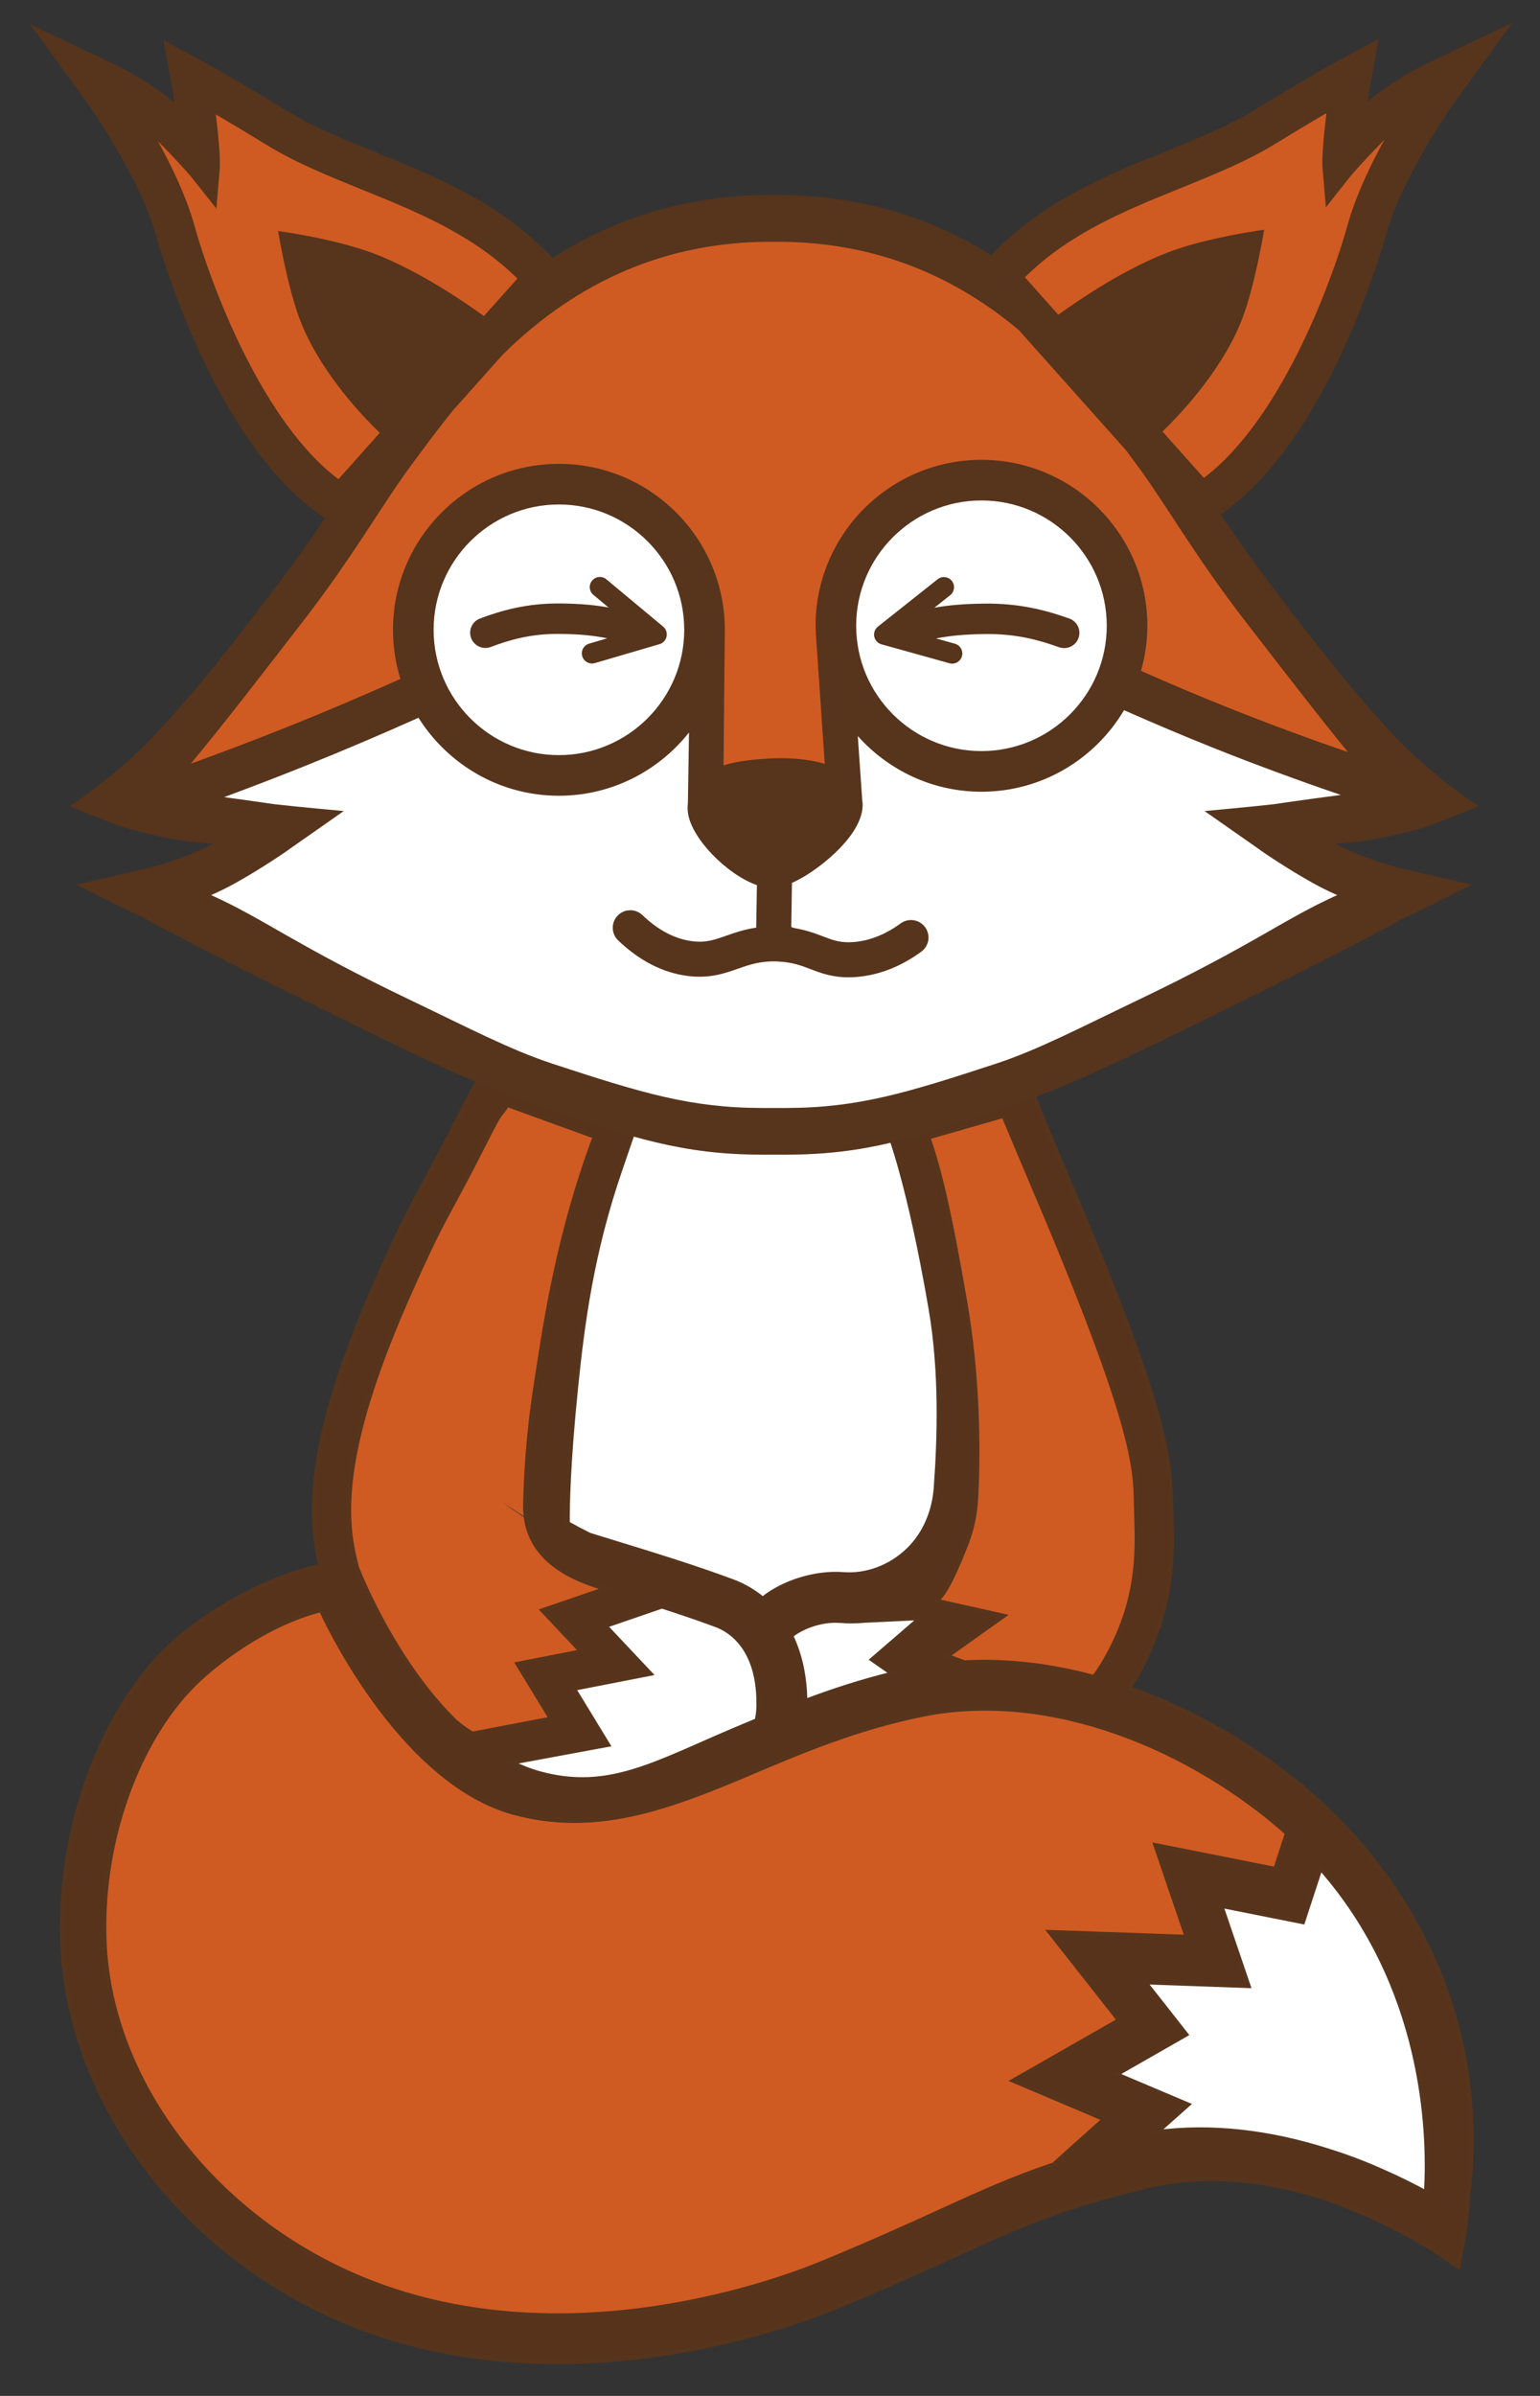 <?xml version="1.0" encoding="UTF-8" standalone="no"?>
<svg
   width="180pt"
   height="280pt"
   viewBox="0 0 180 280"
   version="1.1"
   id="svg21"
   sodipodi:docname="logo_color.svg"
   inkscape:version="1.3.2 (091e20e, 2023-11-25, custom)"
   xmlns:inkscape="http://www.inkscape.org/namespaces/inkscape"
   xmlns:sodipodi="http://sodipodi.sourceforge.net/DTD/sodipodi-0.dtd"
   xmlns="http://www.w3.org/2000/svg"
   xmlns:svg="http://www.w3.org/2000/svg">
  <rect x="0" y="0" width="180" height="280" fill="#333333" stroke="none"/>
  <sodipodi:namedview
     id="namedview21"
     pagecolor="#ffffff"
     bordercolor="#000000"
     borderopacity="0.25"
     inkscape:showpageshadow="2"
     inkscape:pageopacity="0.0"
     inkscape:pagecheckerboard="0"
     inkscape:deskcolor="#d1d1d1"
     inkscape:document-units="pt"
     showgrid="false"
     inkscape:zoom="1.767414"
     inkscape:cx="188.97666"
     inkscape:cy="188.69377"
     inkscape:window-width="1920"
     inkscape:window-height="1009"
     inkscape:window-x="1912"
     inkscape:window-y="116"
     inkscape:window-maximized="1"
     inkscape:current-layer="svg21" />
  <defs
     id="defs1">
    <clipPath
       id="clip-0">
      <path
         clip-rule="nonzero"
         d="M 50,118 H 230 V 283.465 H 50 Z m 0,0"
         id="path1" />
    </clipPath>
  </defs>
  <path
     fill-rule="nonzero"
     fill="#cf5b23"
     fill-opacity="1"
     d="m 20.03,91.912 c 0,0 8.727,-2.336 15.582,-5.238 6.078,-2.574 12.09,-5.121 12.09,-5.121 0,0 -0.867,-10.301 2.242,-16.219 2.527,-4.801 8.141,-9.027 14.066,-9.188 10.789,-0.297 17.363,10.789 17.184,17.527 -0.285,10.922 -0.492,17.551 -0.758,20.023 2.191,-1.949 6.066,-4.285 9.668,-4.199 5.371,0.129 10.699,4.199 10.699,4.199 0,0 -0.801,-12.07 -1.254,-23.434 -0.312,-7.875 6.219,-14.52 13.129,-14.457 5.848,0.051 18.551,0.605 19.551,25.594 0,0 7.48,3.082 12.711,5.328 5.695,2.445 16.004,5.184 16.004,5.184 0,0 -15.805,-28.258 -35.672,-50.969 C 115.999,30.349 104.936,25.361 91.69,25.178 73.069,24.916 59.131,38.205 54.596,42.533 49.331,47.553 51.428,47.264 34.627,70.666 25.17,83.846 20.03,91.912 20.03,91.912"
     id="path2" />
  <path
     fill-rule="nonzero"
     fill="#ffffff"
     fill-opacity="1"
     d="m 154.346,218.025 -2.062,6.297 -9.547,-1.902 3.188,9.371 -12.082,-0.434 4.805,6.105 -8.152,4.656 8.367,3.539 -3.359,2.98 c -0.09,0.082 -0.191,0.172 -0.285,0.258 6.273,-0.824 13.117,-0.09 20.277,2.23 0.004,0 0.004,0 0.004,0 0.008,0.004 0.012,0.004 0.016,0.004 1.977,0.625 3.957,1.375 5.895,2.238 2.09,0.91 3.867,1.809 5.254,2.566 0.016,-0.102 0.031,-0.199 0.043,-0.301 0.375,-7 -0.219,-23.797 -12.359,-37.609"
     id="path3" />
  <path
     fill="none"
     stroke-width="1.046"
     stroke-linecap="butt"
     stroke-linejoin="miter"
     stroke="#ffffff"
     stroke-opacity="1"
     stroke-miterlimit="10"
     d="m 154.346,218.025 -2.062,6.297 -9.547,-1.902 3.188,9.371 -12.082,-0.434 4.805,6.105 -8.152,4.656 8.367,3.539 -3.359,2.98 c -0.09,0.082 -0.191,0.172 -0.285,0.258 6.273,-0.824 13.117,-0.09 20.277,2.23 0.004,0 0.004,0 0.004,0 0.008,0.004 0.012,0.004 0.016,0.004 1.977,0.625 3.957,1.375 5.895,2.238 2.09,0.91 3.867,1.809 5.254,2.566 0.016,-0.102 0.031,-0.199 0.043,-0.301 0.375,-7 -0.219,-23.797 -12.359,-37.609 z m 0,0"
     id="path4" />
  <path
     fill-rule="nonzero"
     fill="#ffffff"
     fill-opacity="1"
     d="m 83.713,189.912 c -2.027,-0.754 -4.18,-1.48 -6.34,-2.18 l -6.625,2.277 5.266,5.586 -8.949,1.746 4,6.559 -17.781,3.285 c -0.047,0.016 -0.906,-0.66 -2.203,-1.898 -0.504,2.723 -1.219,5.492 0.25,8.039 1.629,2.832 4.656,5.012 7.766,5.93 1.574,0.465 3.25,0.621 4.879,0.391 1.707,-0.242 3.289,-0.934 4.793,-1.762 3.188,-1.75 5.992,-4.098 9.039,-6.07 0.785,-0.508 1.602,-0.961 2.34,-1.535 0.691,-0.539 1.324,-1.148 1.938,-1.773 0.242,-0.246 0.484,-0.496 0.727,-0.742 -2.871,0.293 -5.16,0.129 -5.16,0.129 6.754,-1.879 10.867,-3.383 11.004,-8.336 0.195,-6.977 -3.391,-9.066 -4.941,-9.645"
     id="path5" />
  <path
     fill="none"
     stroke-width="1.046"
     stroke-linecap="butt"
     stroke-linejoin="miter"
     stroke="#ffffff"
     stroke-opacity="1"
     stroke-miterlimit="10"
     d="m 83.713,189.912 c -2.027,-0.754 -4.18,-1.48 -6.34,-2.18 l -6.625,2.277 5.266,5.586 -8.949,1.746 4,6.559 -17.781,3.285 c -0.047,0.016 -0.906,-0.66 -2.203,-1.898 -0.504,2.723 -1.219,5.492 0.25,8.039 1.629,2.832 4.656,5.012 7.766,5.93 1.574,0.465 3.25,0.621 4.879,0.391 1.707,-0.242 3.289,-0.934 4.793,-1.762 3.188,-1.75 5.992,-4.098 9.039,-6.07 0.785,-0.508 1.602,-0.961 2.34,-1.535 0.691,-0.539 1.324,-1.148 1.938,-1.773 0.242,-0.246 0.484,-0.496 0.727,-0.742 -2.871,0.293 -5.16,0.129 -5.16,0.129 6.754,-1.879 10.867,-3.383 11.004,-8.336 0.195,-6.977 -3.391,-9.066 -4.941,-9.645 z m 0,0"
     id="path6" />
  <path
     fill-rule="nonzero"
     fill="#ffffff"
     fill-opacity="1"
     stroke-width="1.046"
     stroke-linecap="butt"
     stroke-linejoin="miter"
     stroke="#ffffff"
     stroke-opacity="1"
     stroke-miterlimit="10"
     d="m 101.94,193.943 5.633,-4.859 -6.52,0.309 c -0.938,0.09 -1.898,0.102 -2.879,0.023 -2.363,-0.18 -4.676,0.875 -5.715,1.738 1.16,2.406 1.742,5.309 1.652,8.555 -0.047,1.664 -0.605,2.988 -1.48,4.051 0.906,0.32 1.824,0.59 2.758,0.801 2.879,0.652 6.016,0.816 8.836,-0.184 2.82,-0.996 4.699,-3.227 5.602,-6.004 l -1.555,-0.016 z m 0,0"
     id="path7" />
  <path
     fill-rule="nonzero"
     fill="#ffffff"
     fill-opacity="1"
     d="m 102.042,124.971 c -2.883,-0.133 -5.754,0.066 -8.629,0.266 -2.738,0.188 -5.477,0.398 -8.199,0.723 -2.926,0.352 -5.859,0.82 -8.68,1.621 -1.988,0.562 -4.086,1.312 -5.656,2.613 l 2.09,0.695 0.289,-0.043 c -0.008,0.023 0.098,0.047 -2.246,6.227 -3.707,9.777 -4.879,18.215 -5.684,25.355 -1.008,8.938 -1.105,14.074 -1.09,16.102 0.902,0.461 1.84,0.914 2.801,1.348 1.023,0.293 2.066,0.586 3.047,0.859 4.828,1.355 10.305,2.895 15.227,4.566 1.441,0.488 2.73,1.184 3.863,2.047 2.688,-1.973 6.773,-3.125 10.336,-2.871 2.738,0.188 5.852,-0.684 8.32,-2.895 2.113,-1.887 3.262,-4.492 3.477,-7.188 0.457,-5.73 0.746,-13.484 -0.656,-20.949 -2.77,-14.773 -5.301,-20.539 -5.34,-20.625 l -0.934,-2.117 7.855,-2.133 c -2.84,-2.371 -6.355,-3.418 -10.191,-3.602"
     id="path8" />
  <path
     fill="none"
     stroke-width="1.046"
     stroke-linecap="butt"
     stroke-linejoin="miter"
     stroke="#ffffff"
     stroke-opacity="1"
     stroke-miterlimit="10"
     d="m 102.042,124.971 c -2.883,-0.133 -5.754,0.066 -8.629,0.266 -2.738,0.188 -5.477,0.398 -8.199,0.723 -2.926,0.352 -5.859,0.82 -8.68,1.621 -1.988,0.562 -4.086,1.312 -5.656,2.613 l 2.09,0.695 0.289,-0.043 c -0.008,0.023 0.098,0.047 -2.246,6.227 -3.707,9.777 -4.879,18.215 -5.684,25.355 -1.008,8.938 -1.105,14.074 -1.09,16.102 0.902,0.461 1.84,0.914 2.801,1.348 1.023,0.293 2.066,0.586 3.047,0.859 4.828,1.355 10.305,2.895 15.227,4.566 1.441,0.488 2.73,1.184 3.863,2.047 2.688,-1.973 6.773,-3.125 10.336,-2.871 2.738,0.188 5.852,-0.684 8.32,-2.895 2.113,-1.887 3.262,-4.492 3.477,-7.188 0.457,-5.73 0.746,-13.484 -0.656,-20.949 -2.77,-14.773 -5.301,-20.539 -5.34,-20.625 l -0.934,-2.117 7.855,-2.133 c -2.84,-2.371 -6.355,-3.418 -10.191,-3.602 z m 0,0"
     id="path9" />
  <path
     fill-rule="nonzero"
     fill="#cf5b23"
     fill-opacity="1"
     d="m 57.956,204.014 9.785,-1.633 -3.957,-6.484 8.191,-1.598 -4.895,-5.195 8.184,-2.809 -3.945,-3.582 c -5.137,-2.086 -9.773,-5.102 -12.715,-7.219 2.48,1.645 5.719,3.652 5.719,3.652 0,0 -0.281,-5.16 0.98,-17.434 0.695,-6.758 1.777,-15.656 5.301,-25.816 2.188,-6.305 1.059,-4.305 1.059,-4.305 l -12.758,-4.656 c 0,0 -1.168,-0.047 -3.941,5.438 -4.781,9.461 -4.488,7.965 -8.363,16.535 -7.004,15.5 -8.586,24.621 -7.57,31.461 2.199,14.852 19.059,24.32 18.926,23.645"
     id="path10" />
  <path
     fill-rule="nonzero"
     fill="#cf5b23"
     fill-opacity="1"
     d="m 151.186,214.267 c -6.711,-5.934 -15.547,-11.289 -24.863,-13.902 1.09,-1.012 2.113,-2.125 3.027,-3.359 2.945,-3.961 4.207,-8.34 4.352,-8.832 1.551,-5.285 1.137,-9.754 1.086,-12.77 -0.086,-5.141 -0.629,-10.836 -11.98,-37.5 -3.988,-9.375 -3.129,-7.645 -5.109,-10.129 l -11.941,3.371 c 0,0 2.395,5.84 5.004,21.047 1.852,10.781 0.863,22.695 0.238,28.059 -0.215,1.852 -1.18,3.527 -2.68,4.629 -0.52,0.383 -1.066,0.746 -1.637,1.082 l -3.168,1.5 8.809,1.969 -5.988,4.258 7.977,2.984 -1.844,2.082 c -1.492,0.098 -2.977,0.285 -4.449,0.582 -7.719,1.566 -13.941,4.477 -20.176,7.102 -9.652,4.07 -17.539,7.395 -27.047,4.848 -13.738,-3.684 -23.105,-23.781 -23.105,-23.781 -6.543,1.625 -13.062,5.914 -15.781,8.789 -6.547,6.934 -11.191,19.16 -10.707,30.207 0.672,15.27 11.348,31.48 27.164,39.223 24.281,11.887 52.57,1.797 57.82,-0.34 5.926,-2.41 10.207,-5.113 13.988,-6.828 4.816,-2.184 8.652,-3.922 13.57,-5.566 1.105,-1.012 4.168,-4.027 6.367,-5.977 l -8.793,-3.945 10.105,-6.941 -6.609,-9.289 14.648,0.789 -3.492,-11.043 13.863,3.043 z m 0,0"
     id="path11" />
  <path
     fill-rule="nonzero"
     fill="#57331b"
     fill-opacity="1"
     d="m 166.706,255.924 c -0.016,0.105 -0.027,0.203 -0.043,0.305 -1.391,-0.758 -3.164,-1.656 -5.254,-2.57 v 0.004 c -1.938,-0.863 -3.922,-1.617 -5.895,-2.238 -0.004,-0.004 -0.008,-0.004 -0.012,-0.004 -0.004,0 -0.004,-0.004 -0.008,-0.004 -7.16,-2.32 -14.004,-3.051 -20.277,-2.23 0.094,-0.082 0.195,-0.172 0.289,-0.254 l 3.352,-2.98 -8.363,-3.539 8.148,-4.656 -4.801,-6.105 12.082,0.434 -3.188,-9.371 9.547,1.902 2.062,-6.297 c 12.141,13.812 12.734,30.605 12.359,37.605 m -43.539,-2.965 c -4.887,1.641 -8.695,3.383 -13.484,5.566 -3.758,1.715 -8.02,3.66 -13.914,6.07 -5.215,2.137 -32.449,12.184 -56.582,0.297 -15.719,-7.742 -26.305,-22.613 -26.973,-37.879 -0.484,-11.051 3.41,-22.668 9.918,-29.602 2.703,-2.879 8.891,-7.633 15.391,-9.262 0,0 8.926,20.023 22.574,23.707 9.453,2.547 17.801,-0.496 27.398,-4.562 6.191,-2.625 12.598,-5.34 20.27,-6.902 15.148,-3.086 31.676,4.059 42.676,13.84 l -1.371,4.195 -14.004,-2.785 3.652,10.719 -16.023,-0.57 8.109,10.305 -12.359,7.059 10.629,4.5 c -2.184,1.949 -4.805,4.289 -5.906,5.305 M 48.467,149.752 c 2.293,-5.074 3.086,-6.535 4.402,-8.961 0.887,-1.641 1.992,-3.684 3.922,-7.496 1.801,-3.562 1.379,-2.531 2.508,-4.176 l 10.25,3.719 c -0.512,1.395 0.242,-0.84 -0.879,2.387 -3.832,11.047 -5.156,21.02 -5.992,26.305 -1.016,6.418 -1.207,11.246 -1.281,14.102 -0.145,3.988 1.816,7.707 8.691,9.82 0.227,0.07 0.473,0.145 0.699,0.215 l -7.371,2.531 4.523,4.801 -7.434,1.453 3.906,6.41 -9.172,1.75 c -0.484,-0.246 -1.211,-0.754 -2.086,-1.488 -6.582,-6.48 -10.516,-15.629 -11.418,-17.867 -0.277,-1.039 -0.523,-2.094 -0.684,-3.188 -1.074,-7.242 1.211,-16.594 7.414,-30.316 m 28.906,37.98 c 2.16,0.699 4.312,1.426 6.34,2.18 1.551,0.574 5.137,2.668 4.941,9.645 -0.016,0.539 -0.086,1.031 -0.191,1.492 -0.926,0.387 -1.84,0.77 -2.727,1.148 -9.191,3.895 -14.621,7.219 -22.578,5.07 -1.164,-0.316 -2.281,-0.758 -3.355,-1.285 l 11.262,-2.082 -4,-6.559 8.949,-1.746 -5.266,-5.586 z m 20.801,1.684 c 0.98,0.078 1.941,0.066 2.879,-0.023 l 6.52,-0.309 -5.633,4.859 2.379,1.66 c -3.637,0.883 -7.023,2 -10.207,3.195 -0.031,-2.879 -0.602,-5.469 -1.652,-7.645 1.035,-0.863 3.352,-1.918 5.715,-1.738 m 14.805,-9.078 c 0.637,-1.652 0.996,-3.387 1.098,-5.148 0.359,-6.34 0.133,-14.855 -1.258,-22.941 -1.914,-11.152 -3.09,-15.773 -4.332,-19.332 l 8.809,-2.527 c 0.68,1.633 0,0.016 1.801,4.289 0.523,1.25 1.137,2.707 1.871,4.43 11.66,27.398 11.742,32.359 11.816,36.734 0.008,0.426 0.019,0.883 0.035,1.363 0.094,2.922 0.207,6.555 -1.043,10.812 -0.305,1.043 -1.48,4.66 -3.891,7.984 -4.973,-1.348 -10.09,-1.992 -15.16,-1.719 l -2.023,-0.754 6.594,-4.691 -7.91,-1.766 -0.004,-0.027 c 1.031,-0.422 2.613,-4.145 3.598,-6.707 m 46.496,35.754 c -1.922,-2.305 -4.148,-4.555 -6.617,-6.68 l -0.637,-0.617 -0.023,0.059 c -5.75,-4.812 -12.738,-8.941 -20.223,-11.578 2.277,-3.512 3.414,-7.023 3.734,-8.121 1.43,-4.867 1.297,-9.035 1.203,-12.078 -0.016,-0.461 -0.027,-0.895 -0.035,-1.301 -0.102,-5.938 -1.027,-12.156 -12.145,-38.27 -0.73,-1.719 -1.34,-3.172 -1.863,-4.414 -2.379,-5.652 -1.488,-3.707 -2.66,-6.523 l -0.637,-1.273 -16.523,4.902 0.852,2.117 c 0.035,0.09 2.352,5.855 4.883,20.625 1.281,7.469 1.02,15.223 0.602,20.953 -0.199,2.691 -1.246,5.301 -3.176,7.188 -2.262,2.207 -5.109,3.082 -7.613,2.895 -3.254,-0.254 -6.992,0.898 -9.449,2.871 -1.035,-0.863 -2.215,-1.559 -3.531,-2.047 -4.504,-1.676 -9.508,-3.211 -13.926,-4.566 -0.895,-0.273 -1.848,-0.566 -2.785,-0.859 -0.879,-0.434 -1.738,-0.887 -2.559,-1.352 -0.016,-2.027 0.074,-7.164 0.996,-16.098 0.734,-7.141 1.805,-15.578 5.195,-25.355 2.145,-6.18 2.047,-6.203 2.055,-6.227 l -0.266,0.043 -16.156,-5.895 -0.785,-0.574 c -0.137,0.184 -1.43,1.957 -4.246,7.531 -1.902,3.762 -2.996,5.773 -3.871,7.395 -1.309,2.418 -2.176,4.016 -4.531,9.227 -6.547,14.48 -8.93,24.535 -7.734,32.602 0.117,0.797 0.277,1.582 0.457,2.359 -6.363,1.254 -14.477,5.906 -18.742,10.445 -7.488,7.98 -11.973,21.246 -11.426,33.801 0.758,17.312 12.492,34.035 29.895,42.605 9.34,4.602 19.066,6.152 27.953,6.152 15.727,0 28.805,-4.867 32.336,-6.316 5.977,-2.445 10.285,-4.41 14.082,-6.145 4.82,-2.199 8.625,-3.934 13.512,-5.547 l 0.293,-0.098 c 2.516,-0.82 5.227,-1.582 8.297,-2.332 6.387,-1.555 13.273,-1.195 20.48,1.07 1.824,0.59 3.656,1.285 5.453,2.066 4.531,2.023 7.551,3.918 7.578,3.938 l 2.637,1.781 0.645,0.422 0.684,-3.809 c 0.012,-0.074 0.312,-1.789 0.473,-4.586 1.055,-8.449 0.848,-24.824 -12.133,-40.387"
     id="path12" />
  <g
     clip-path="url(#clip-0)"
     id="g13"
     transform="translate(-50.498,-1.697)">
    <path
       fill="none"
       stroke-width="0.5"
       stroke-linecap="butt"
       stroke-linejoin="miter"
       stroke="#57341c"
       stroke-opacity="1"
       stroke-miterlimit="10"
       d="M 2.5e-5,0.001 C -0.016,-0.104 -0.027,-0.202 -0.043,-0.303 -1.434,0.455 -3.207,1.353 -5.297,2.267 v -0.004 c -1.938,0.863 -3.922,1.617 -5.895,2.238 -0.004,0.004 -0.008,0.004 -0.012,0.004 -0.004,0 -0.004,0.004 -0.008,0.004 -7.16,2.32 -14.004,3.051 -20.277,2.23 0.094,0.082 0.195,0.172 0.289,0.254 l 3.352,2.98 -8.363,3.539 8.148,4.656 -4.801,6.105 12.082,-0.434 -3.188,9.371 9.547,-1.902 2.062,6.297 C -0.219,23.794 0.375,7.001 2.5e-5,0.001 Z M -43.539,2.966 c -4.887,-1.641 -8.695,-3.383 -13.484,-5.566 -3.758,-1.715 -8.02,-3.66 -13.914,-6.07 -5.215,-2.137 -32.449,-12.184 -56.582,-0.297 -15.719,7.742 -26.305,22.613 -26.973,37.879 -0.484,11.051 3.41,22.668 9.918,29.602 2.703,2.879 8.891,7.633 15.391,9.262 0,0 8.926,-20.023 22.574,-23.707 9.453,-2.547 17.801,0.496 27.398,4.562 6.191,2.625 12.598,5.34 20.27,6.902 15.148,3.086 31.676,-4.059 42.676,-13.84 l -1.371,-4.195 -14.004,2.785 3.652,-10.719 -16.023,0.57 8.109,-10.305 -12.359,-7.059 10.629,-4.5 c -2.184,-1.949 -4.805,-4.289 -5.906,-5.305 z m -74.699,103.207 c 2.293,5.074 3.086,6.535 4.402,8.961 0.887,1.641 1.992,3.684 3.922,7.496 1.801,3.562 1.379,2.531 2.508,4.176 l 10.25,-3.719 c -0.512,-1.395 0.242,0.84 -0.879,-2.387 -3.832,-11.047 -5.156,-21.02 -5.992,-26.305 -1.016,-6.418 -1.207,-11.246 -1.281,-14.102 -0.145,-3.988 1.816,-7.707 8.691,-9.82 0.227,-0.07 0.473,-0.145 0.699,-0.215 l -7.371,-2.531 4.523,-4.801 -7.434,-1.453 3.906,-6.41 -9.172,-1.75 c -0.484,0.246 -1.211,0.754 -2.086,1.488 -6.582,6.48 -10.516,15.629 -11.418,17.867 -0.277,1.039 -0.523,2.094 -0.684,3.188 -1.074,7.242 1.211,16.594 7.414,30.316 z m 28.906,-37.98 c 2.16,-0.699 4.312,-1.426 6.34,-2.18 1.551,-0.574 5.137,-2.668 4.941,-9.645 -0.016,-0.539 -0.086,-1.031 -0.191,-1.492 -0.926,-0.387 -1.84,-0.77 -2.727,-1.148 -9.191,-3.895 -14.621,-7.219 -22.578,-5.07 -1.164,0.316 -2.281,0.758 -3.355,1.285 l 11.262,2.082 -4,6.559 8.949,1.746 -5.266,5.586 z m 20.801,-1.684 c 0.98,-0.078 1.941,-0.066 2.879,0.023 l 6.52,0.309 -5.633,-4.859 2.379,-1.66 c -3.637,-0.883 -7.023,-2 -10.207,-3.195 -0.031,2.879 -0.602,5.469 -1.652,7.645 1.035,0.863 3.352,1.918 5.715,1.738 z m 14.805,9.078 c 0.637,1.652 0.996,3.387 1.098,5.148 0.359,6.34 0.133,14.855 -1.258,22.941 -1.914,11.152 -3.09,15.773 -4.332,19.332 l 8.809,2.527 c 0.68,-1.633 0,-0.016 1.801,-4.289 0.523,-1.25 1.137,-2.707 1.871,-4.43 11.66,-27.398 11.742,-32.359 11.816,-36.734 0.008,-0.426 0.02,-0.883 0.035,-1.363 0.094,-2.922 0.207,-6.555 -1.043,-10.812 -0.305,-1.043 -1.48,-4.66 -3.891,-7.984 -4.973,1.348 -10.09,1.992 -15.16,1.719 l -2.023,0.754 6.594,4.691 -7.91,1.766 -0.004,0.027 c 1.031,0.422 2.613,4.145 3.598,6.707 z M -7.23,39.833 c -1.922,2.305 -4.148,4.555 -6.617,6.68 l -0.637,0.617 -0.023,-0.059 c -5.75,4.812 -12.738,8.941 -20.223,11.578 2.277,3.512 3.414,7.023 3.734,8.121 1.43,4.867 1.297,9.035 1.203,12.078 -0.016,0.461 -0.027,0.895 -0.035,1.301 -0.102,5.938 -1.027,12.156 -12.145,38.27 -0.73,1.719 -1.34,3.172 -1.863,4.414 -2.379,5.652 -1.488,3.707 -2.66,6.523 l -0.637,1.273 -16.523,-4.902 0.852,-2.117 c 0.035,-0.09 2.352,-5.855 4.883,-20.625 1.281,-7.469 1.02,-15.223 0.602,-20.953 -0.199,-2.691 -1.246,-5.301 -3.176,-7.188 -2.262,-2.207 -5.109,-3.082 -7.613,-2.895 -3.254,0.254 -6.992,-0.898 -9.449,-2.871 -1.035,0.863 -2.215,1.559 -3.531,2.047 -4.504,1.676 -9.508,3.211 -13.926,4.566 -0.895,0.273 -1.848,0.566 -2.785,0.859 -0.879,0.434 -1.738,0.887 -2.559,1.352 -0.016,2.027 0.074,7.164 0.996,16.098 0.734,7.141 1.805,15.578 5.195,25.355 2.145,6.18 2.047,6.203 2.055,6.227 l -0.266,-0.043 -16.156,5.895 -0.785,0.574 c -0.137,-0.184 -1.43,-1.957 -4.246,-7.531 -1.902,-3.762 -2.996,-5.773 -3.871,-7.395 -1.309,-2.418 -2.176,-4.016 -4.531,-9.227 -6.547,-14.48 -8.93,-24.535 -7.734,-32.602 0.117,-0.797 0.277,-1.582 0.457,-2.359 -6.363,-1.254 -14.477,-5.906 -18.742,-10.445 -7.488,-7.98 -11.973,-21.246 -11.426,-33.801 0.758,-17.312 12.492,-34.035 29.895,-42.605 9.34,-4.602 19.066,-6.152 27.953,-6.152 15.727,0 28.805,4.867 32.336,6.316 5.977,2.445 10.285,4.41 14.082,6.145 4.82,2.199 8.625,3.934 13.512,5.547 l 0.293,0.098 c 2.516,0.82 5.227,1.582 8.297,2.332 6.387,1.555 13.273,1.195 20.48,-1.07 1.824,-0.59 3.656,-1.285 5.453,-2.066 4.531,-2.023 7.551,-3.918 7.578,-3.938 l 2.637,-1.781 0.645,-0.422 0.684,3.809 c 0.012,0.074 0.312,1.789 0.473,4.586 1.055,8.449 0.848,24.824 -12.133,40.387 z m 0,0"
       transform="matrix(1,0,0,-1,217.203,257.623)"
       id="path13" />
  </g>
  <path
     fill-rule="nonzero"
     fill="#ffffff"
     fill-opacity="1"
     d="m 148.729,99.236 -5.164,-3.641 c 0,0 3.648,0.016 5.754,-0.234 0.043,-0.008 3.418,-0.832 7.867,-1.41 0.074,-0.012 1.219,-0.93 1.293,-0.941 -5.082,-1.73 -11.602,-4.594 -16.559,-6.574 -3.426,-1.371 -7.422,-2.852 -10.805,-4.348 -3.383,5.695 -9.117,9.277 -16.207,9.277 -5.746,0 -11.598,-3.18 -15.152,-7.164 l -0.703,9.16 c 0.008,0.102 -0.121,0.602 -0.117,0.707 0.027,1.57 -0.527,1.402 -2.352,3.289 -1.27,1.312 -3.074,4.484 -5.164,5.402 v 5.281 c 1.598,0.223 3.383,1.629 4.344,2 1.191,0.457 2.922,1.18 4.461,1.055 1.859,-0.152 3.395,-1.051 5.168,-2.348 0.914,-0.668 1.332,-1.031 1.996,-0.117 0.668,0.914 0.562,1.211 -0.352,1.879 -2.395,1.746 -4.074,2.371 -6.695,2.582 -0.336,0.027 -0.75,-0.352 -1.055,-0.352 -1.934,0 -2.695,-0.25 -3.875,-0.703 -1.078,-0.414 -2.793,-1.215 -4.465,-1.293 -2.043,-0.098 -3.445,0.574 -4.812,1.059 -1.574,0.555 -3.031,1.172 -5.637,0.82 -2.871,-0.387 -4.816,-0.809 -7.285,-3.172 -0.816,-0.781 -1.016,-1.18 -0.234,-1.996 0.781,-0.812 1.18,0.156 1.996,0.941 1.828,1.75 4.117,2.434 6.109,2.699 1.625,0.223 2.352,0.027 3.758,-0.469 0.965,-0.34 3.52,-1.906 4.934,-2.113 l 0.117,-6.227 c -3.516,-1.219 -7.184,-4.574 -7.398,-7.633 -0.023,-0.316 -0.738,-0.52 -0.707,-0.82 l -0.703,-9.867 c -3.555,4.496 -9.457,7.75 -15.621,7.75 -6.914,0 -13.477,-3.816 -16.91,-9.277 -4.398,1.965 -8.691,4.203 -13.156,5.992 -3.098,1.242 -10.117,4 -13.27,5.168 3.508,0.469 9.945,1.051 9.984,1.055 2.102,0.25 5.398,1.059 5.398,1.059 l -5.047,2.699 c -0.16,0.141 -3.125,1.91 -6.227,3.641 -0.957,0.535 -2.824,1.586 -3.758,1.996 6.34,2.863 11.402,7.516 24.898,13.977 6.914,3.309 12.281,6.152 17.148,7.75 10.449,3.434 15.887,4.934 24.309,4.934 l 0.941,-0.234 1.523,-0.352 0.941,0.352 c 8.426,0 14.684,-1.383 25.133,-4.816 4.867,-1.598 9.879,-4.676 16.793,-7.984 13.496,-6.461 17.504,-9.82 23.844,-12.684 -0.934,-0.41 -2.684,-2.051 -3.641,-2.586 -3.105,-1.73 -5.48,-3.027 -5.641,-3.168"
     id="path14" />
  <path
     fill-rule="nonzero"
     fill="#ffffff"
     fill-opacity="1"
     d="m 114.67,89.08 c 8.77,0 15.902,-7.133 15.902,-15.902 0,-8.77 -7.133,-15.902 -15.902,-15.902 -8.77,0 -15.902,7.133 -15.902,15.902 0,8.77 7.133,15.902 15.902,15.902"
     id="path15" />
  <path
     fill-rule="nonzero"
     fill="#ffffff"
     fill-opacity="1"
     d="m 65.452,89.775 c 8.988,0 16.297,-7.312 16.297,-16.297 0,-8.988 -7.309,-16.301 -16.297,-16.301 -8.984,0 -16.297,7.312 -16.297,16.301 0,8.984 7.312,16.297 16.297,16.297"
     id="path16" />
  <path
     fill-rule="nonzero"
     fill="#57341c"
     fill-opacity="1"
     d="m 156.506,92.928 c -4.453,0.582 -7.559,1.047 -7.605,1.055 -2.102,0.25 -8.109,0.801 -8.109,0.801 l 6.398,4.477 c 0.16,0.145 3.148,2.195 6.25,3.93 0.957,0.531 1.926,1.004 2.855,1.414 -6.336,2.863 -9.758,5.789 -23.254,12.25 -6.914,3.309 -11.758,5.852 -16.625,7.449 -10.449,3.43 -16.18,5.18 -24.602,5.18 h -2.656 c -8.422,0 -14.156,-1.75 -24.605,-5.18 -4.863,-1.598 -9.711,-4.141 -16.625,-7.449 -13.492,-6.461 -16.914,-9.387 -23.254,-12.25 0.934,-0.41 1.898,-0.883 2.859,-1.414 3.102,-1.734 6.09,-3.785 6.25,-3.93 l 6.398,-4.477 c 0,0 -6.008,-0.551 -8.113,-0.801 -0.035,-0.004 -2.367,-0.355 -5.875,-0.824 3.152,-1.168 6.293,-2.375 9.391,-3.617 4.465,-1.789 8.934,-3.695 13.332,-5.66 3.434,5.461 9.496,9.113 16.41,9.113 6.164,0 11.652,-2.902 15.207,-7.395 l -0.129,8.227 c -0.035,0.301 -0.043,0.609 -0.02,0.926 0.215,3.055 4.566,7.465 8.086,8.684 l -0.082,4.973 c -1.41,0.207 -2.527,0.598 -3.492,0.938 -1.406,0.496 -2.426,0.855 -4.051,0.637 -1.992,-0.27 -3.93,-1.289 -5.758,-3.043 -0.816,-0.781 -2.109,-0.75 -2.895,0.062 -0.781,0.816 -0.754,2.113 0.062,2.895 2.469,2.363 5.176,3.758 8.043,4.145 2.605,0.348 4.391,-0.281 5.961,-0.836 1.367,-0.48 2.66,-0.938 4.707,-0.84 1.668,0.082 2.688,0.473 3.766,0.887 1.184,0.453 2.5,0.957 4.434,0.957 0.305,0 0.625,-0.012 0.965,-0.039 2.617,-0.215 5.16,-1.207 7.555,-2.953 0.914,-0.668 1.113,-1.949 0.449,-2.859 -0.668,-0.914 -1.945,-1.117 -2.859,-0.449 -1.781,1.297 -3.621,2.031 -5.477,2.18 -1.543,0.125 -2.406,-0.203 -3.598,-0.66 -0.961,-0.367 -2.117,-0.805 -3.715,-1.027 l 0.082,-5.23 c 2.09,-0.918 4.289,-2.695 5.562,-4.012 1.82,-1.883 2.73,-3.637 2.703,-5.207 -0.004,-0.105 -0.027,-0.203 -0.039,-0.305 l -0.531,-7.633 c 3.555,3.98 8.711,6.508 14.453,6.508 7.09,0 13.285,-3.836 16.668,-9.531 3.383,1.496 6.812,2.953 10.234,4.32 4.957,1.984 10.023,3.852 15.105,5.586 -0.074,0.008 -0.145,0.023 -0.219,0.031 M 79.975,73.603 c 0,8.074 -6.57,14.645 -14.648,14.645 -8.074,0 -14.645,-6.57 -14.645,-14.645 0,-8.078 6.57,-14.648 14.645,-14.648 8.078,0 14.648,6.57 14.648,14.648 M 129.362,73.131 c 0,8.074 -6.57,14.645 -14.645,14.645 -8.074,0 -14.645,-6.57 -14.645,-14.645 0,-8.078 6.57,-14.645 14.645,-14.645 8.074,0 14.645,6.566 14.645,14.645 M 22.288,89.26 c 3.758,-4.504 8.121,-10.184 13.023,-16.516 6.027,-7.785 9.258,-13.629 12.684,-18.281 1.551,-2.102 3.133,-4.254 4.988,-6.543 l 5.75,-6.449 C 67.588,32.705 78.1,28.256 90.03,28.256 h 0.91 c 10.547,0 19.984,3.469 28.148,10.324 l 12.531,14.051 c 0.457,0.613 0.91,1.227 1.355,1.832 3.426,4.652 6.66,10.496 12.688,18.281 4.414,5.703 8.398,10.891 11.891,15.152 -4.734,-1.629 -9.453,-3.379 -14.074,-5.227 -3.387,-1.352 -6.777,-2.793 -10.117,-4.27 0.477,-1.68 0.746,-3.441 0.746,-5.27 0,-10.691 -8.699,-19.391 -19.391,-19.391 -10.691,0 -19.391,8.699 -19.391,19.391 0,0.273 0.031,0.535 0.039,0.805 l -0.012,0.004 0.051,0.777 c 0.016,0.156 0.016,0.316 0.035,0.477 l 0.961,14.074 c -2.195,-0.66 -4.617,-0.691 -5.855,-0.648 -2.543,0.09 -4.48,0.359 -5.977,0.832 l 0.152,-15.746 h -0.008 c 0,-0.035 0.008,-0.07 0.008,-0.102 0,-10.695 -8.699,-19.395 -19.395,-19.395 -10.691,0 -19.391,8.699 -19.391,19.395 0,2 0.305,3.93 0.871,5.742 -4.316,1.93 -8.703,3.801 -13.082,5.555 -3.77,1.512 -7.598,2.965 -11.438,4.359 m 144.176,7.441 c 1.629,-0.512 6.348,-2.5 6.348,-2.5 0,0 -3.492,-2.211 -7.559,-5.953 -2.883,-2.656 -8.43,-8.746 -18.156,-21.844 -1.727,-2.32 -3.133,-4.379 -4.398,-6.289 12.391,-8.535 18.746,-30.617 19.438,-33.133 2.113,-7 8.027,-15.242 8.086,-15.32 l 6.547,-9.004 -10.035,4.797 c -0.445,0.215 -3.918,1.918 -6.852,4.375 0.094,-0.68 0.176,-1.223 0.23,-1.516 l 1.039,-5.766 -5.152,2.781 c -0.324,0.18 -3.352,1.832 -9.273,5.473 -3.109,1.906 -6.715,3.367 -10.539,4.914 -7.047,2.852 -14.32,5.805 -20.324,12.094 -7.559,-4.699 -15.961,-7.062 -25.148,-7.012 -0.078,0 -0.152,0.004 -0.227,0.008 -0.074,-0.004 -0.152,-0.008 -0.227,-0.008 -9.406,-0.055 -17.984,2.43 -25.68,7.352 -6.043,-6.418 -13.391,-9.402 -20.512,-12.285 -3.816,-1.543 -7.422,-3 -10.527,-4.91 -5.91,-3.629 -8.953,-5.293 -9.281,-5.473 l -5.148,-2.781 1.043,5.77 c 0.051,0.289 0.133,0.832 0.227,1.512 -2.938,-2.457 -6.406,-4.16 -6.852,-4.375 L 3.495,2.81 10.042,11.814 c 0.059,0.082 5.965,8.293 8.078,15.285 0.703,2.57 7.203,25.137 19.863,33.449 -1.191,1.789 -2.508,3.707 -4.105,5.855 -9.73,13.098 -15.273,19.188 -18.156,21.844 -4.07,3.742 -7.559,5.953 -7.559,5.953 0,0 4.719,1.988 6.348,2.5 1.191,0.379 5.531,1.5 9.148,1.809 0.414,0.035 0.824,0.066 1.234,0.09 -3.891,2.035 -7.867,2.934 -7.91,2.941 l -8.074,1.84 c 0,0 5.926,2.996 7.828,3.859 0.145,0.066 6.301,3.574 28.469,14.395 6.18,3.016 12.781,6.043 18.316,7.867 10.562,3.488 16.227,5.418 25.48,5.438 v 0.004 h 2.969 c 0,0 0,0 0,-0.004 9.254,-0.019 14.914,-1.949 25.48,-5.438 5.531,-1.824 12.133,-4.852 18.312,-7.867 22.172,-10.82 28.328,-14.328 28.473,-14.395 1.902,-0.863 7.828,-3.859 7.828,-3.859 l -8.078,-1.84 c -0.039,-0.008 -4.016,-0.906 -7.906,-2.941 0.406,-0.023 0.82,-0.055 1.234,-0.09 3.613,-0.309 7.957,-1.43 9.148,-1.809"
     id="path17" />
  <path
     fill-rule="nonzero"
     fill="#57341c"
     fill-opacity="1"
     d="m 115.038,70.541 c -2.406,0.031 -4.129,0.18 -5.824,0.48 l 1.848,-1.465 c 0.512,-0.406 0.598,-1.152 0.191,-1.668 -0.406,-0.512 -1.152,-0.598 -1.664,-0.191 l -6.973,5.531 c -0.352,0.277 -0.516,0.727 -0.43,1.164 0.09,0.438 0.414,0.785 0.848,0.906 l 7.941,2.215 c 0.105,0.031 0.211,0.043 0.32,0.043 0.516,0 0.992,-0.344 1.141,-0.867 0.176,-0.633 -0.195,-1.285 -0.824,-1.461 l -2.211,-0.617 c 1.684,-0.324 3.301,-0.48 5.688,-0.512 3.707,-0.055 6.363,0.707 8.699,1.539 0.195,0.07 0.398,0.102 0.598,0.102 0.73,0 1.418,-0.453 1.676,-1.184 0.328,-0.926 -0.156,-1.945 -1.082,-2.273 -2.523,-0.895 -5.695,-1.801 -9.941,-1.742"
     id="path18" />
  <path
     fill-rule="nonzero"
     fill="#57341c"
     fill-opacity="1"
     d="m 69.206,67.853 c -0.418,0.5 -0.352,1.25 0.152,1.668 l 1.77,1.477 c -1.598,-0.293 -3.23,-0.441 -5.5,-0.473 -4.074,-0.059 -7.102,0.852 -9.516,1.754 -0.922,0.34 -1.391,1.367 -1.047,2.285 0.266,0.719 0.945,1.16 1.668,1.16 0.207,0 0.418,-0.035 0.621,-0.113 2.211,-0.824 4.742,-1.59 8.223,-1.527 2.266,0.031 3.801,0.188 5.398,0.512 l -2.113,0.621 c -0.629,0.184 -0.992,0.844 -0.809,1.473 0.152,0.516 0.625,0.852 1.141,0.852 0.109,0 0.223,-0.016 0.332,-0.047 l 7.559,-2.215 c 0.422,-0.125 0.742,-0.469 0.828,-0.898 0.09,-0.43 -0.062,-0.871 -0.402,-1.152 l -6.637,-5.527 c -0.5,-0.422 -1.25,-0.352 -1.668,0.152"
     id="path19" />
  <path
     fill-rule="nonzero"
     fill="#cf5b23"
     fill-opacity="1"
     d="m 135.881,50.428 c 1.91,-1.844 6.625,-6.758 9.062,-12.543 1.277,-3.039 2.238,-7.793 2.695,-10.355 l 0.121,-0.688 -0.691,0.105 c -2.398,0.367 -6.957,1.184 -10.504,2.531 -5.215,1.977 -10.59,5.668 -12.664,7.16 l -0.199,0.148 -3.906,-4.383 c 5.238,-5.172 11.789,-7.82 18.125,-10.387 4,-1.617 7.777,-3.145 11.223,-5.258 2.113,-1.301 4.09,-2.488 5.895,-3.543 -0.238,1.98 -0.566,5.094 -0.453,6.449 l 0.387,4.562 2.84,-3.582 c 0.047,-0.055 1.102,-1.363 3.926,-4.234 0.027,-0.031 0.055,-0.059 0.086,-0.09 -1.52,2.746 -3.148,6.102 -4.133,9.363 -2.254,8.215 -8.336,23.684 -16.984,30.164 l -4.832,-5.418 z m 0,0"
     id="path20" />
  <path
     fill-rule="nonzero"
     fill="#cf5b23"
     fill-opacity="1"
     d="M 56.561,36.939 56.362,36.795 C 54.292,35.299 48.92,31.611 43.702,29.631 40.151,28.287 35.592,27.467 33.194,27.099 l -0.691,-0.105 0.121,0.688 c 0.461,2.566 1.422,7.32 2.699,10.355 2.434,5.789 7.148,10.699 9.062,12.543 l 0.004,0.008 -4.832,5.414 C 30.913,49.521 24.827,34.057 22.573,25.826 c -0.984,-3.254 -2.609,-6.605 -4.129,-9.348 0.027,0.027 0.055,0.059 0.086,0.086 2.891,2.941 3.91,4.219 3.922,4.23 l 2.84,3.586 0.387,-4.562 c 0.117,-1.355 -0.211,-4.469 -0.453,-6.445 1.809,1.055 3.789,2.242 5.898,3.539 3.441,2.113 7.219,3.641 11.219,5.262 6.336,2.562 12.887,5.211 18.129,10.383 z m 0,0"
     id="path21" />
</svg>
